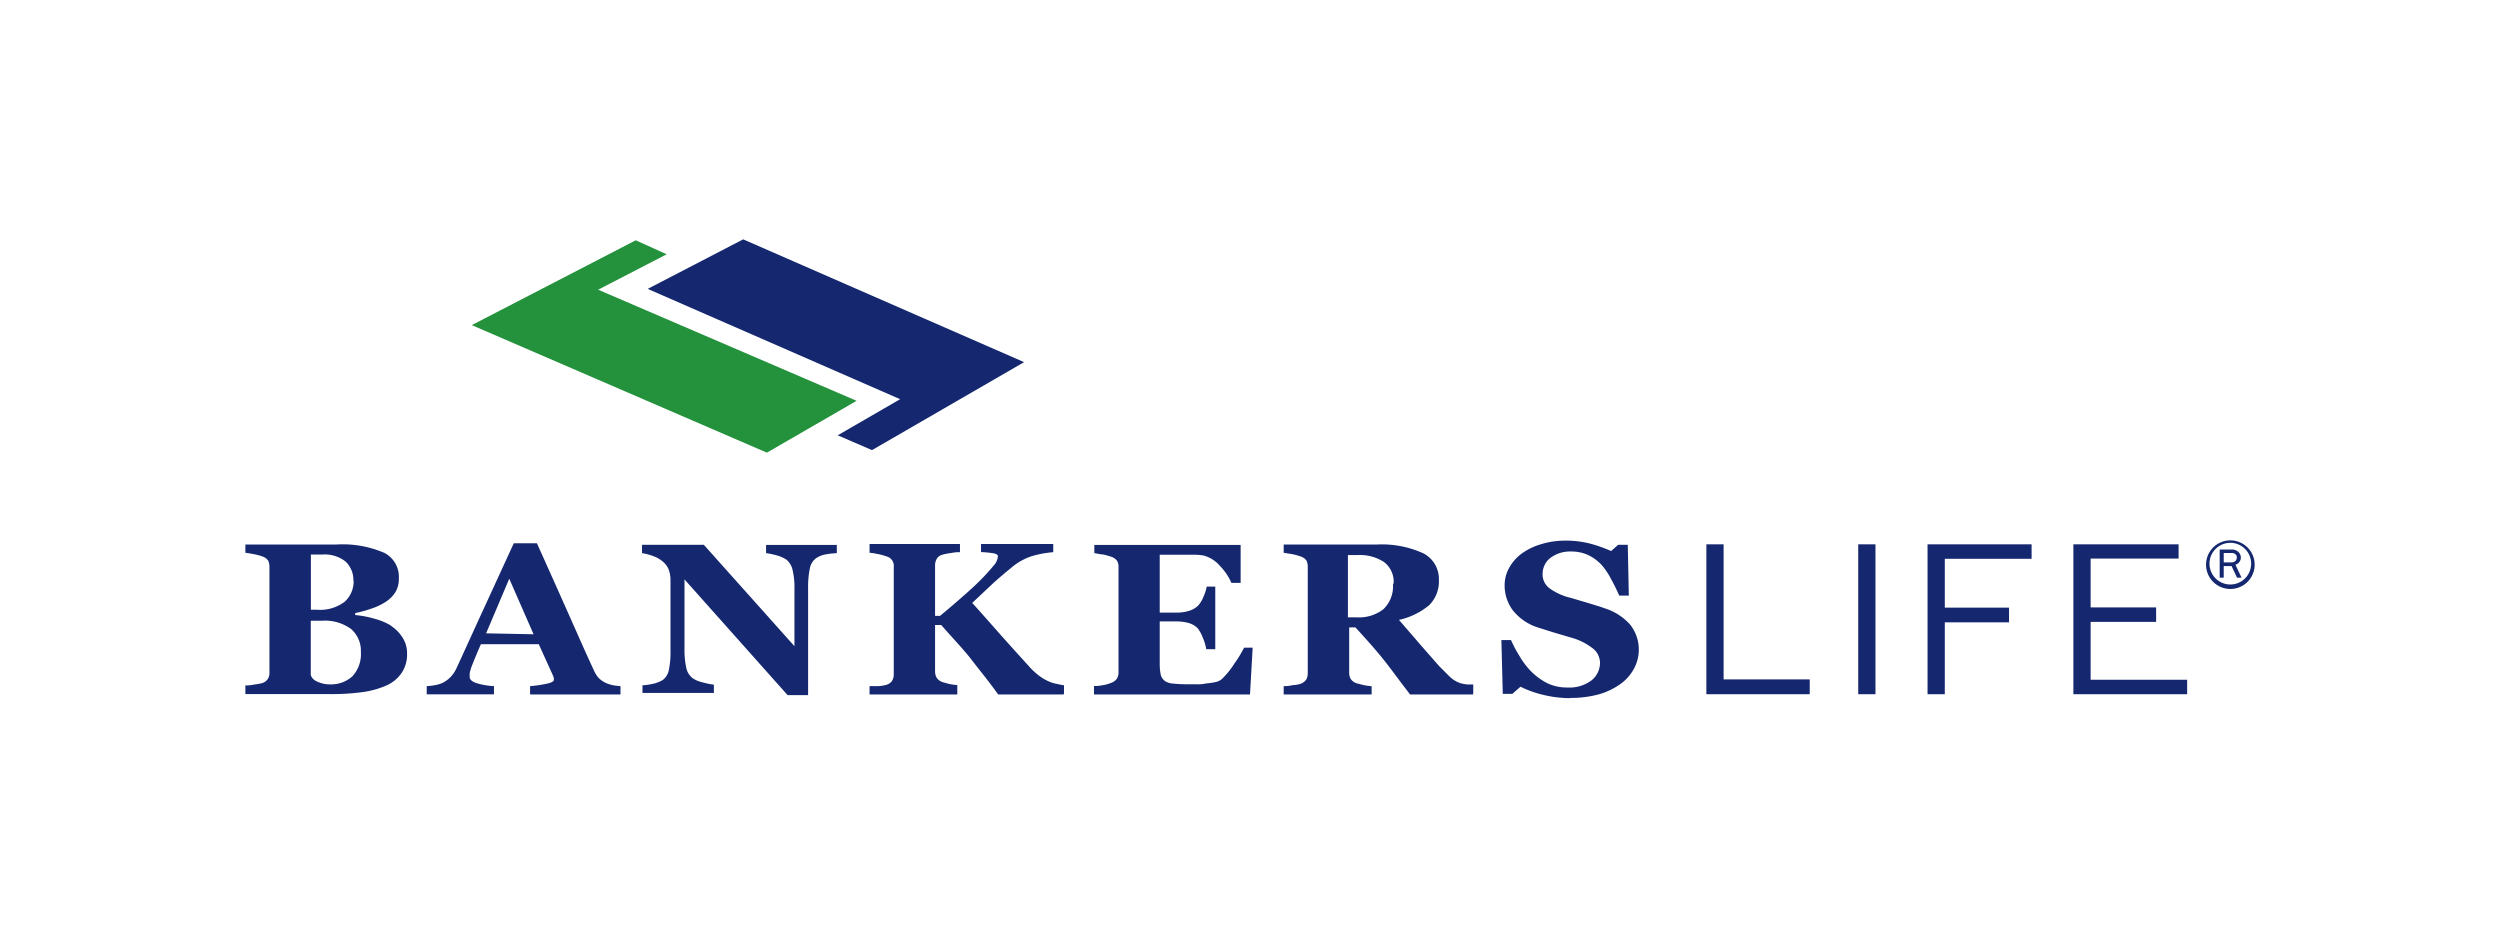 <svg id="Layer_1" data-name="Layer 1" xmlns="http://www.w3.org/2000/svg" viewBox="0 0 216 81"><defs><style>.cls-1{fill:#fff;}.cls-2{fill:#24923c;}.cls-3{fill:#14276f;}</style></defs><rect class="cls-1" width="216" height="81"/><polygon class="cls-2" points="57.6 21.97 54.93 20.76 40.76 28.09 66.26 39.11 74.01 34.63 51.68 25.03 57.6 21.97"/><polygon class="cls-3" points="88.48 31.29 64.21 20.68 55.96 24.96 77.77 34.49 72.38 37.61 75.34 38.89 88.48 31.29"/><polygon class="cls-3" points="147.43 47.03 148.92 47.03 148.92 58.7 156.36 58.7 156.36 59.98 147.43 59.98 147.43 47.03 147.43 47.03"/><polygon class="cls-3" points="166.54 47.03 175.53 47.03 175.53 48.28 168.03 48.28 168.03 52.5 173.58 52.5 173.58 53.77 168.03 53.77 168.03 59.98 166.54 59.98 166.54 47.03 166.54 47.03"/><polygon class="cls-3" points="179.14 47.03 188.23 47.03 188.23 48.26 180.63 48.26 180.63 52.48 186.29 52.48 186.29 53.73 180.63 53.73 180.63 58.73 188.97 58.73 188.97 59.98 179.14 59.98 179.14 47.03 179.14 47.03"/><path class="cls-3" d="M33.76,54.06a3.24,3.24,0,0,1,1,1,2.45,2.45,0,0,1,.41,1.41,2.84,2.84,0,0,1-.47,1.67,3.11,3.11,0,0,1-1.3,1.08,7.65,7.65,0,0,1-2.09.58,19.86,19.86,0,0,1-2.78.17H21.2v-.75a3,3,0,0,0,.79-.08,3.82,3.82,0,0,0,.66-.12.92.92,0,0,0,.5-.37,1,1,0,0,0,.13-.57V49a1.31,1.31,0,0,0-.1-.55,1,1,0,0,0-.53-.38,4.61,4.61,0,0,0-.73-.19c-.27-.06-.51-.09-.72-.12v-.71H29a9.06,9.06,0,0,1,4.21.72A2.33,2.33,0,0,1,34.46,50a2.21,2.21,0,0,1-.29,1.15,2.77,2.77,0,0,1-.83.84,5.35,5.35,0,0,1-1.18.57,10.68,10.68,0,0,1-1.47.41v.17a8.64,8.64,0,0,1,1.67.32,5.41,5.41,0,0,1,1.47.62Zm-3.23-3.88a2.17,2.17,0,0,0-.67-1.66,2.92,2.92,0,0,0-2-.61h-1v4.77h.52a3.5,3.5,0,0,0,2.4-.69,2.36,2.36,0,0,0,.77-1.85Zm.65,6.17a2.51,2.51,0,0,0-.84-2,3.82,3.82,0,0,0-2.49-.72h-1v4.7a.94.94,0,0,0,.56.56,2.52,2.52,0,0,0,1.14.24,2.73,2.73,0,0,0,1.89-.69A2.81,2.81,0,0,0,31.18,56.35Z"/><path class="cls-3" d="M53.58,60H45.8v-.72a9.45,9.45,0,0,0,1.3-.18c.5-.09.75-.21.75-.35a.43.43,0,0,0,0-.16,1.69,1.69,0,0,0-.08-.24l-1.22-2.69h-5c-.11.25-.24.54-.38.88s-.26.63-.36.89a4,4,0,0,0-.23.74v.32c0,.2.16.36.49.5a5.93,5.93,0,0,0,1.61.29v.71H36.87v-.71a4.8,4.8,0,0,0,.75-.09,2.54,2.54,0,0,0,.66-.21,2.62,2.62,0,0,0,.7-.54,2.82,2.82,0,0,0,.48-.75c.77-1.66,1.55-3.4,2.34-5.11l2.59-5.64h2c1.31,2.91,2.34,5.22,3.09,6.91s1.37,3.09,1.9,4.21a2.41,2.41,0,0,0,.33.5,2.21,2.21,0,0,0,.58.42,2.93,2.93,0,0,0,.65.22,5.1,5.1,0,0,0,.67.08v.71Zm-7.48-5.2L44,50l-2,4.72Z"/><path class="cls-3" d="M72.29,47.79a7.71,7.71,0,0,0-.83.09,2.19,2.19,0,0,0-.95.35,1.39,1.39,0,0,0-.53.84,7.83,7.83,0,0,0-.16,1.74v9.25H68.05l-8.91-10v6.05a7.15,7.15,0,0,0,.17,1.66,1.5,1.5,0,0,0,.54.83,2.41,2.41,0,0,0,.83.35,7.66,7.66,0,0,0,1,.21v.71H55.51v-.66a5.54,5.54,0,0,0,.91-.13,2.8,2.8,0,0,0,.83-.32,1.4,1.4,0,0,0,.53-.83,7.69,7.69,0,0,0,.15-1.79V50.08a2.63,2.63,0,0,0-.14-.83,1.71,1.71,0,0,0-.49-.7,2.5,2.5,0,0,0-.83-.49,4.74,4.74,0,0,0-1-.27v-.72h5.34l7.83,8.76V50.91a6.4,6.4,0,0,0-.18-1.74,1.57,1.57,0,0,0-.53-.83,3.07,3.07,0,0,0-.83-.36,7.36,7.36,0,0,0-.91-.19v-.71h6.11v.71Z"/><path class="cls-3" d="M91.89,60H86.24c-.83-1.17-1.66-2.16-2.3-3s-1.56-1.79-2.62-3h-.53v4a1.11,1.11,0,0,0,.14.56,1,1,0,0,0,.52.38l.54.15a5.67,5.67,0,0,0,.72.1V60H75.13v-.72l.76,0a3.11,3.11,0,0,0,.69-.11.9.9,0,0,0,.5-.35,1.08,1.08,0,0,0,.14-.58V49a.84.84,0,0,0-.64-.93,3.86,3.86,0,0,0-.74-.2,4.36,4.36,0,0,0-.71-.11V47h7.81v.71a3.07,3.07,0,0,0-.75.07,4.6,4.6,0,0,0-.74.14.8.8,0,0,0-.52.37,1.15,1.15,0,0,0-.14.57v4.35h.43q.78-.64,1.83-1.56c.69-.6,1.23-1.09,1.61-1.48a16,16,0,0,0,1.18-1.29,1.34,1.34,0,0,0,.38-.83c0-.1-.12-.19-.36-.24a8.2,8.2,0,0,0-1.1-.11V47H91v.71a8.82,8.82,0,0,0-1.91.36,5.29,5.29,0,0,0-1.53.83c-.71.58-1.3,1.08-1.76,1.5L84,52.09c.65.72,1.42,1.59,2.32,2.61s1.8,2,2.7,3a6.49,6.49,0,0,0,.78.7,4.11,4.11,0,0,0,1,.55,3,3,0,0,0,.57.15,5,5,0,0,0,.56.11v.71Z"/><path class="cls-3" d="M107.16,50.36h-.77a4.81,4.81,0,0,0-1-1.48A2.83,2.83,0,0,0,104,48a4.57,4.57,0,0,0-.83-.07H100.2v5h1.46a3.71,3.71,0,0,0,1-.13,2,2,0,0,0,.84-.46,2.25,2.25,0,0,0,.46-.74,3.67,3.67,0,0,0,.3-.92H105v5.41h-.78a4.11,4.11,0,0,0-.3-1,2.93,2.93,0,0,0-.46-.83,1.82,1.82,0,0,0-.79-.44,4.06,4.06,0,0,0-1-.13H100.2V57.4a4.6,4.6,0,0,0,.09.91,1,1,0,0,0,.36.53,1.44,1.44,0,0,0,.69.22,11.85,11.85,0,0,0,1.19.06h.83a3,3,0,0,0,.84-.07,5.93,5.93,0,0,0,.83-.12,1.19,1.19,0,0,0,.55-.27,7.37,7.37,0,0,0,1.08-1.34,10.51,10.51,0,0,0,.83-1.36h.74L108,60H94.52v-.73a3.43,3.43,0,0,0,.77-.07A3.13,3.13,0,0,0,96,59a1,1,0,0,0,.51-.38,1.08,1.08,0,0,0,.13-.56V49a1,1,0,0,0-.12-.54A1,1,0,0,0,96,48.1a6.05,6.05,0,0,0-.73-.2c-.24,0-.48-.08-.72-.11v-.71h12.64v3.28Z"/><path class="cls-3" d="M127.27,60h-5.44c-1-1.3-1.74-2.33-2.37-3.11s-1.41-1.66-2.35-2.68h-.54v3.89a1.1,1.1,0,0,0,.13.56,1,1,0,0,0,.52.38l.59.15a5.85,5.85,0,0,0,.7.1V60h-7.6v-.72a2.87,2.87,0,0,0,.76-.08,3.11,3.11,0,0,0,.68-.11,1,1,0,0,0,.51-.38,1.1,1.1,0,0,0,.13-.56V49a1.31,1.31,0,0,0-.1-.55,1,1,0,0,0-.54-.38,4.88,4.88,0,0,0-.75-.2l-.69-.11v-.71h8a8.62,8.62,0,0,1,4.07.76,2.49,2.49,0,0,1,1.34,2.29,2.9,2.9,0,0,1-.83,2.18,6.18,6.18,0,0,1-2.62,1.28l1.6,1.85c.6.7,1.24,1.42,1.89,2.16l.83.83a2.51,2.51,0,0,0,1,.63,4.08,4.08,0,0,0,.59.11l.51,0v.72Zm-6.86-9.57a2.15,2.15,0,0,0-.83-1.87,3.78,3.78,0,0,0-2.29-.6h-.83v5.38h.77a3.43,3.43,0,0,0,2.29-.7,2.73,2.73,0,0,0,.83-2.21Z"/><path class="cls-3" d="M135.7,60.32a9.92,9.92,0,0,1-2.43-.3,9,9,0,0,1-1.9-.69l-.7.62h-.83l-.12-4.65h.83a10.91,10.91,0,0,0,.74,1.39,6.65,6.65,0,0,0,1,1.32,5.51,5.51,0,0,0,1.36,1,3.88,3.88,0,0,0,1.77.39,3.17,3.17,0,0,0,2.08-.61,1.94,1.94,0,0,0,.74-1.53,1.6,1.6,0,0,0-.65-1.26,5.32,5.32,0,0,0-1.88-.92l-1.55-.46-1.33-.42a4.49,4.49,0,0,1-2.13-1.48,3.59,3.59,0,0,1-.7-2.15,3.08,3.08,0,0,1,.36-1.45,3.87,3.87,0,0,1,1.06-1.25,5.39,5.39,0,0,1,1.66-.83,7.13,7.13,0,0,1,2.25-.33,8.29,8.29,0,0,1,2.21.3,12.17,12.17,0,0,1,1.66.6l.61-.54h.83l.09,4.39h-.83a16,16,0,0,0-.71-1.44,5.91,5.91,0,0,0-.83-1.23,4,4,0,0,0-1.13-.83,3.51,3.51,0,0,0-1.5-.31,2.82,2.82,0,0,0-1.77.55,1.74,1.74,0,0,0-.68,1.38,1.49,1.49,0,0,0,.6,1.25,5.14,5.14,0,0,0,1.85.83l1.52.45c.51.16,1,.3,1.37.44a4.93,4.93,0,0,1,2.21,1.4,3.47,3.47,0,0,1,.33,3.85,3.81,3.81,0,0,1-1.16,1.3,6,6,0,0,1-1.86.89,9.09,9.09,0,0,1-2.49.31Z"/><polygon class="cls-3" points="160.55 47.03 162.04 47.03 162.04 59.98 160.55 59.98 160.55 47.03 160.55 47.03"/><path class="cls-3" d="M194.8,48.69a2.1,2.1,0,1,1-2-2A2.1,2.1,0,0,1,194.8,48.69Zm-.3,0a1.8,1.8,0,0,0-1.8-1.79,1.8,1.8,0,1,0,1.8,1.79Zm-.83,1.22h-.39l-.47-1h-.68v1h-.35V47.48h1a.83.83,0,0,1,.62.21.68.68,0,0,1,.21.48.63.63,0,0,1-.12.37.6.6,0,0,1-.35.25Zm-1.54-1.32h.64a.49.49,0,0,0,.37-.12.45.45,0,0,0,.12-.31.34.34,0,0,0-.13-.28.47.47,0,0,0-.32-.1h-.68Z"/></svg>